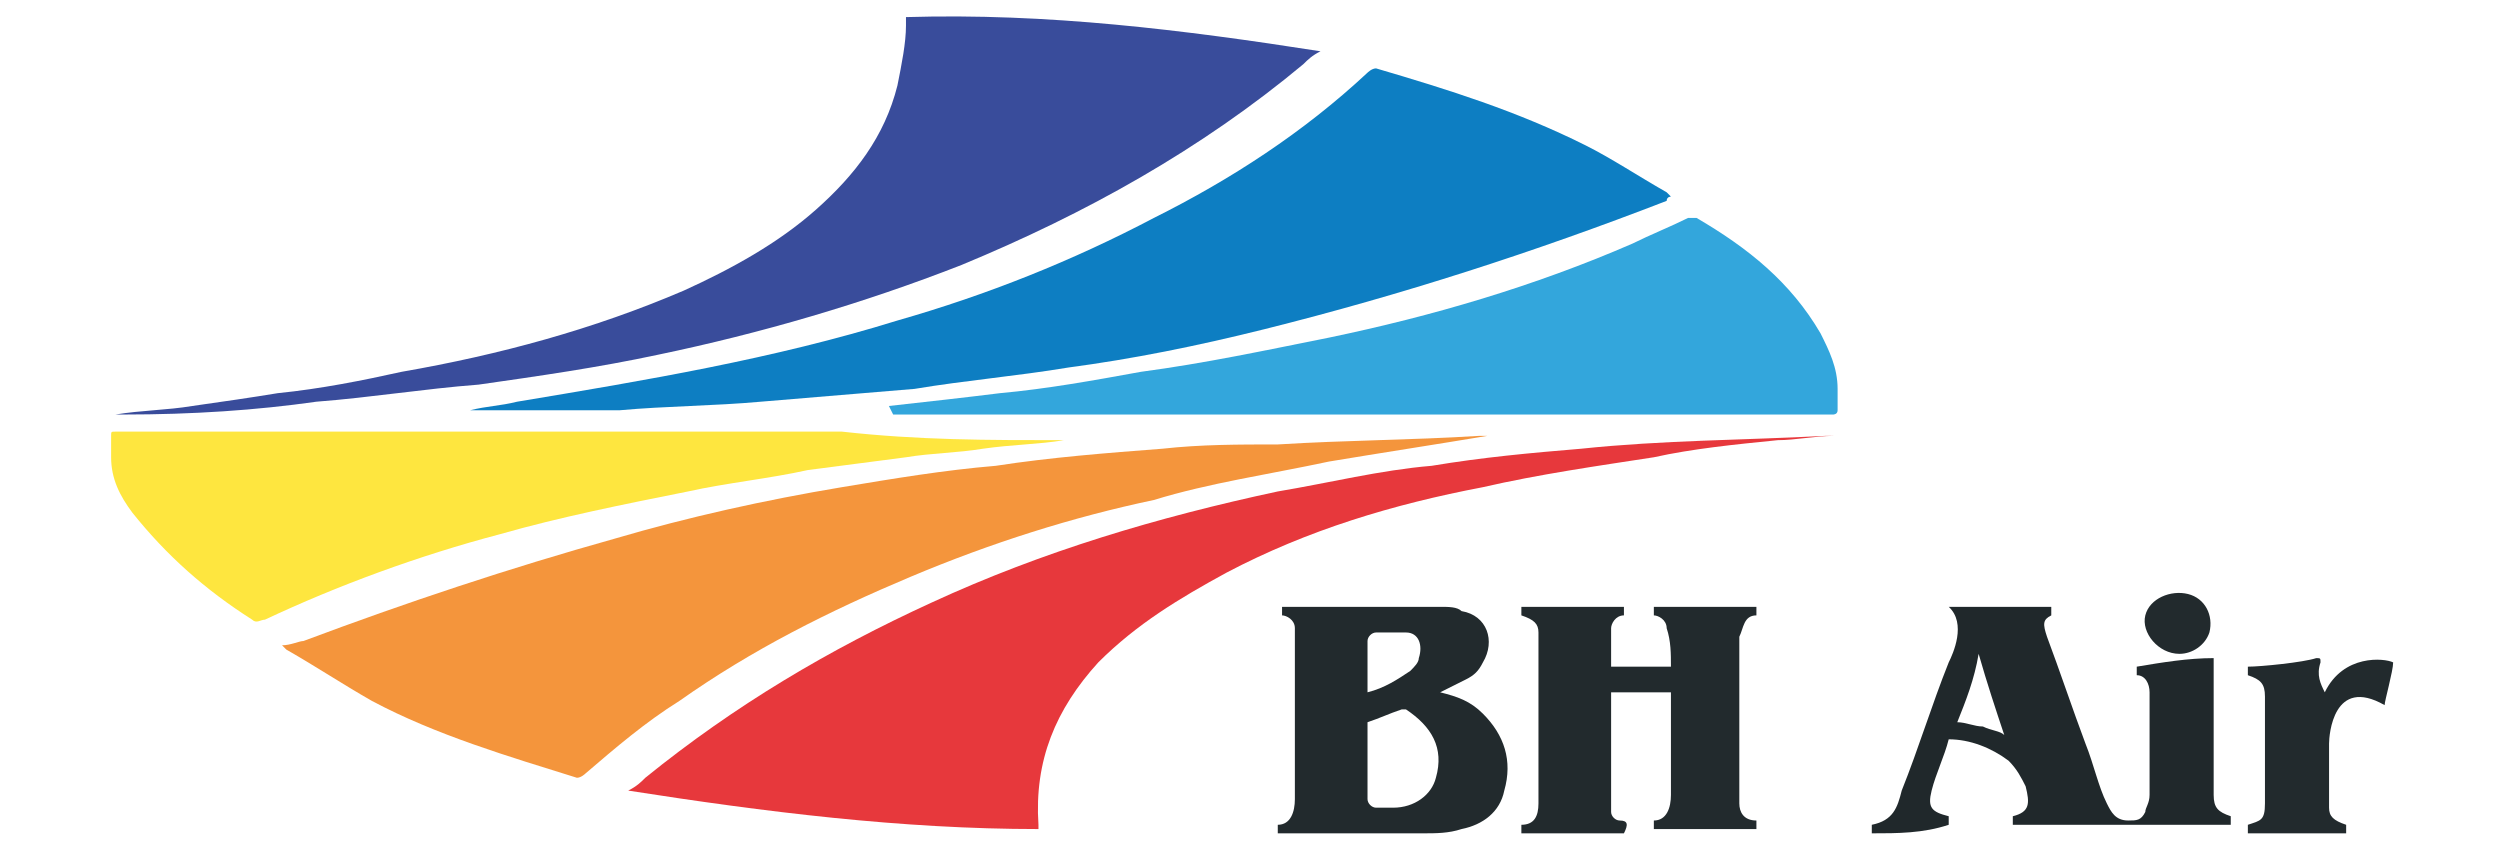 <?xml version="1.0" encoding="utf-8"?>
<!-- Generator: Adobe Illustrator 21.0.0, SVG Export Plug-In . SVG Version: 6.00 Build 0)  -->
<svg version="1.2" baseProfile="tiny" id="Calque_1"
	 xmlns="http://www.w3.org/2000/svg" xmlns:xlink="http://www.w3.org/1999/xlink" x="0px" y="0px" viewBox="0 0 58.5 20"
	 overflow="scroll" xml:space="preserve">
<g>
	<path fill="#0D7EC2" d="M11,9.6C11.4,9.5,11.7,9.5,12.1,9.4c3-0.5,6-1,8.9-1.9
		c2.1-0.6,4.1-1.4,6-2.4c1.8-0.9,3.5-2,5-3.4c0,0,0.1-0.1,0.2-0.1
		C33.9,2.1,35.5,2.6,37.1,3.4C37.7,3.7,38.3,4.1,39,4.5
		c0,0,0,0,0.1,0.1c0,0-0.1,0-0.1,0.1c-3.1,1.2-6.2,2.2-9.4,3
		C28,8.1,26.5,8.4,25,8.6c-1.2,0.2-2.4,0.3-3.6,0.5
		C20.2,9.2,19,9.3,17.8,9.4C16.7,9.5,15.6,9.5,14.5,9.6
		C13.3,9.6,12.2,9.6,11,9.6L11,9.6L11,9.6z"/>
	<path fill="#F4953C" d="M34.8,10.2c-1.2,0.2-2.5,0.4-3.7,0.6
		c-1.4,0.3-2.8,0.5-4.1,0.9c-1.9,0.4-3.8,1-5.7,1.8
		s-3.7,1.7-5.4,2.9c-0.8,0.5-1.5,1.1-2.2,1.7
		c0,0-0.1,0.1-0.2,0.1c-1.6-0.5-3.3-1-4.8-1.8
		c-0.7-0.4-1.3-0.8-2-1.2c0,0,0,0-0.1-0.1C6.8,15.1,7,15,7.1,15
		C9.5,14.1,11.9,13.3,14.4,12.6c1.7-0.5,3.5-0.9,5.3-1.2
		c1.2-0.2,2.4-0.4,3.6-0.5c1.3-0.2,2.6-0.3,3.9-0.4
		C28.1,10.4,29,10.4,29.9,10.4C31.5,10.3,33,10.3,34.6,10.2
		C34.7,10.2,34.7,10.2,34.8,10.2z"/>
	<path fill="#E7383C" d="M14.7,18.5C14.9,18.4,15,18.3,15.1,18.2
		c2.1-1.7,4.3-3,6.7-4.1c2.6-1.2,5.3-2,8.1-2.6
		C31.1,11.3,32.3,11,33.5,10.9C34.7,10.7,35.8,10.6,37,10.5
		c1.9-0.2,3.8-0.2,5.7-0.3c0.1,0,0.2,0,0.2,0
		C42.5,10.2,42,10.3,41.6,10.3c-1,0.1-2,0.2-2.9,0.4
		c-1.3,0.2-2.7,0.4-4,0.7c-2.1,0.4-4.1,1-6,2
		C27.6,14,26.6,14.6,25.7,15.5c-1,1.1-1.5,2.3-1.4,3.8v0.1
		C21.1,19.4,17.9,19,14.7,18.5z"/>
	<path fill="#394C9B" d="M2.7,9.7c0.6-0.1,1.2-0.1,1.8-0.2
		c0.7-0.1,1.4-0.2,2-0.3c1-0.1,2-0.3,2.9-0.5
		c2.3-0.4,4.5-1,6.6-1.9c1.1-0.5,2.2-1.1,3.1-1.9
		s1.6-1.7,1.9-2.9c0.1-0.5,0.2-1,0.2-1.4c0,0,0-0.1,0-0.2c3.3-0.1,6.5,0.3,9.7,0.8
		c-0.2,0.1-0.3,0.2-0.4,0.3c-2.4,2-5.1,3.5-8,4.7
		c-2.3,0.9-4.7,1.6-7.1,2.1c-1.4,0.3-2.8,0.5-4.2,0.7
		c-1.3,0.1-2.5,0.3-3.8,0.4C6,9.6,4.5,9.7,2.9,9.7
		C2.8,9.7,2.8,9.7,2.7,9.7L2.7,9.7z"/>
	<path fill="#FEE63F" d="M24.9,10.3C24.3,10.4,23.7,10.4,23,10.5
		c-0.6,0.1-1.2,0.1-1.8,0.2c-0.8,0.1-1.5,0.2-2.3,0.3
		c-0.9,0.2-1.9,0.3-2.8,0.5c-1.5,0.3-3,0.6-4.4,1
		c-1.9,0.5-3.8,1.2-5.5,2c-0.1,0-0.2,0.1-0.3,0c-1.1-0.7-2-1.5-2.8-2.5
		c-0.3-0.4-0.5-0.8-0.5-1.3c0-0.2,0-0.3,0-0.5c0-0.1,0-0.1,0.1-0.1
		c1.1,0,2.3,0,3.4,0s2.2,0,3.2,0c1.2,0,2.3,0,3.5,0c2.3,0,4.6,0,6.9,0
		C21.5,10.3,23.1,10.3,24.9,10.3L24.9,10.3L24.9,10.3z"/>
	<path fill="#33A6DC" d="M20.8,9.5c0.9-0.1,1.8-0.2,2.6-0.3
		c1.1-0.1,2.2-0.3,3.3-0.5c1.5-0.2,2.9-0.5,4.4-0.8
		c2.4-0.5,4.8-1.2,7.1-2.2C38.6,5.5,39.1,5.3,39.5,5.1
		c0,0,0.1,0,0.2,0c1.2,0.7,2.2,1.5,2.9,2.7
		C42.8,8.2,43,8.6,43,9.1c0,0.1,0,0.3,0,0.5
		c0,0.1-0.1,0.1-0.1,0.1c-0.8,0-1.5,0-2.3,0c-0.5,0-1,0-1.5,0
		c-2.4,0-4.8,0-7.2,0c-2.3,0-4.6,0-6.9,0c-1.4,0-2.7,0-4.1,0
		C20.8,9.5,20.8,9.5,20.8,9.5L20.8,9.5z"/>
	<path fill="#20282B" d="M43.8,19.5c0-0.1,0-0.1,0-0.2
		c0.5-0.1,0.6-0.4,0.7-0.8c0.4-1,0.7-2,1.1-3
		c0.1-0.2,0.424-0.913,0-1.3c0.1,0,0.1,0,0.1,0c0.7,0,1.5,0,2.2,0
		c0,0,0,0,0.1,0l0,0c0,0.1,0,0.1,0,0.2l0,0c-0.2,0.1-0.2,0.2-0.1,0.5
		c0.3,0.8,0.6,1.7,0.9,2.5c0.2,0.5,0.3,1,0.5,1.4
		c0.1,0.2,0.2,0.4,0.5,0.4c0.2,0,0.3,0,0.4-0.2
		c0-0.1,0.1-0.2,0.1-0.4c0-0.7,0-1.5,0-2.2c0-0.1,0-0.1,0-0.2
		c0-0.2-0.1-0.4-0.3-0.4c0-0.1,0-0.1,0-0.2
		c0.6-0.1,1.2-0.2,1.8-0.2c0,0.1,0,0.1,0,0.1
		c0,0.9,0,1.7,0,2.6c0,0.2,0,0.3,0,0.5c0,0.3,0.1,0.4,0.4,0.5
		c0,0.1,0,0.1,0,0.2h-0.1c-1.6,0-3.3,0-4.9,0c0,0,0,0-0.1,0l0,0
		c0-0.1,0-0.1,0-0.2l0,0c0.4-0.1,0.4-0.3,0.3-0.7
		c-0.1-0.2-0.2-0.4-0.4-0.6c-0.4-0.3-0.9-0.5-1.4-0.5
		c-0.1,0.4-0.3,0.8-0.4,1.2c-0.1,0.4,0,0.5,0.4,0.6
		c0,0.1,0,0.1,0,0.2l0,0C45,19.5,44.4,19.5,43.8,19.5L43.8,19.5z M45.8,16.9
		C46,16.9,46.2,17,46.4,17c0.2,0.1,0.4,0.1,0.5,0.2
		C46.7,16.6,46.5,16,46.3,15.3C46.2,15.9,46,16.4,45.8,16.9z"/>
	<path fill="#222A2D" d="M39.1,16.2c-0.1,0-0.1,0-0.2,0c-0.4,0-0.8,0-1.2,0
		c0,0.1,0,0.1,0,0.1c0,0.7,0,1.4,0,2.1c0,0.2,0,0.4,0,0.6
		c0,0.1,0.1,0.2,0.2,0.2c0.2,0,0.2,0.1,0.1,0.3
		c-0.8,0-1.6,0-2.4,0c0-0.1,0-0.1,0-0.2c0.3,0,0.4-0.2,0.4-0.5
		c0-0.1,0-0.2,0-0.3c0-1.1,0-2.2,0-3.3c0-0.1,0-0.3,0-0.4
		c0-0.2-0.1-0.3-0.4-0.4c0-0.1,0-0.1,0-0.2c0.8,0,1.6,0,2.4,0
		c0,0.1,0,0.1,0,0.2l0,0c-0.2,0-0.3,0.2-0.3,0.3
		c0,0.3,0,0.6,0,0.9c0.5,0,0.9,0,1.4,0c0-0.3,0-0.6-0.1-0.9
		c0-0.2-0.2-0.3-0.3-0.3c0-0.1,0-0.1,0-0.2c0.8,0,1.6,0,2.4,0
		c0,0.1,0,0.1,0,0.2c-0.3,0-0.3,0.3-0.4,0.5c0,0.1,0,0.2,0,0.3
		c0,1.1,0,2.3,0,3.4c0,0.1,0,0.2,0,0.2c0,0.2,0.1,0.4,0.4,0.4
		c0,0.1,0,0.2,0,0.2c-0.8,0-1.6,0-2.4,0c0-0.1,0-0.1,0-0.2
		c0.3,0,0.4-0.3,0.4-0.6C39.1,17.9,39.1,17.1,39.1,16.2
		L39.1,16.2z"/>
	<path fill="#222A2D" d="M33.7,16.2c0.4,0.1,0.7,0.2,1,0.5
		c0.5,0.5,0.7,1.1,0.5,1.8c-0.1,0.5-0.5,0.8-1,0.9
		C33.9,19.5,33.6,19.5,33.3,19.5c-1.1,0-2.2,0-3.3,0c0,0,0,0-0.1,0
		c0-0.1,0-0.1,0-0.2c0.3,0,0.4-0.3,0.4-0.6c0-1.2,0-2.5,0-3.7
		c0-0.1,0-0.2,0-0.3c0-0.2-0.2-0.3-0.3-0.3c0-0.1,0-0.1,0-0.2
		l0,0c1.2,0,2.4,0,3.7,0c0.2,0,0.4,0,0.5,0.1
		c0.6,0.1,0.8,0.7,0.5,1.2C34.6,15.7,34.5,15.8,34.3,15.9
		C34.1,16,33.9,16.1,33.7,16.2z M32,16.9c0,0.3,0,0.7,0,1S32,18.5,32,18.7
		c0,0.1,0.1,0.2,0.2,0.2c0.1,0,0.3,0,0.4,0c0.5,0,0.9-0.3,1-0.7
		c0.2-0.7-0.1-1.2-0.7-1.6h-0.1C32.5,16.7,32.3,16.8,32,16.9z
		 M32,16.2c0.4-0.1,0.7-0.3,1-0.5c0.1-0.1,0.2-0.2,0.2-0.3
		c0.1-0.3,0-0.6-0.3-0.6c-0.2,0-0.5,0-0.7,0C32.1,14.8,32,14.9,32,15
		C32,15.4,32,15.8,32,16.2z"/>
	<path fill="#222A2D" d="M54.4,16.2c0.435-0.9,1.4-0.8,1.6-0.7
		c0,0.2-0.2,0.9-0.2,1c-1.2-0.688-1.3,0.7-1.3,0.9
		c0,0.4,0,0.8,0,1.2c0,0.1,0,0.2,0,0.3c0,0.2,0.1,0.3,0.4,0.4
		c0,0.1,0,0.1,0,0.2c-0.8,0-1.5,0-2.3,0c0-0.1,0-0.1,0-0.2
		c0.3-0.1,0.4-0.1,0.4-0.5c0-0.8,0-1.7,0-2.5
		c0-0.3-0.1-0.4-0.4-0.5c0-0.1,0-0.1,0-0.2
		c0.3,0,1.3-0.1,1.6-0.2c0.1,0,0.1,0,0.1,0.1
		C54.2,15.8,54.3,16,54.4,16.2z"/>
	<path fill="#222A2D" d="M51,15.3c-0.5,0-0.9-0.5-0.8-0.9c0.1-0.4,0.6-0.6,1-0.5
		s0.6,0.5,0.5,0.9C51.6,15.1,51.3,15.3,51,15.3z"/>
	<path fill="#0D7EC2" d="M10.8,9.6C10.8,9.6,10.9,9.6,10.8,9.6
		C10.9,9.6,10.9,9.6,10.8,9.6C10.9,9.6,10.8,9.6,10.8,9.6
		L10.8,9.6z"/>
	<path fill="#222A2D" d="M48.1,14.2L48.1,14.2L48.1,14.2z"/>
	<path fill="#222A2D" d="M48.1,14.4L48.1,14.4L48.1,14.4z"/>
	<path fill="#222A2D" d="M43.8,19.5L43.8,19.5L43.8,19.5z"/>
	<path fill="#222A2D" d="M47.1,19.5L47.1,19.5L47.1,19.5z"/>
</g>
</svg>
